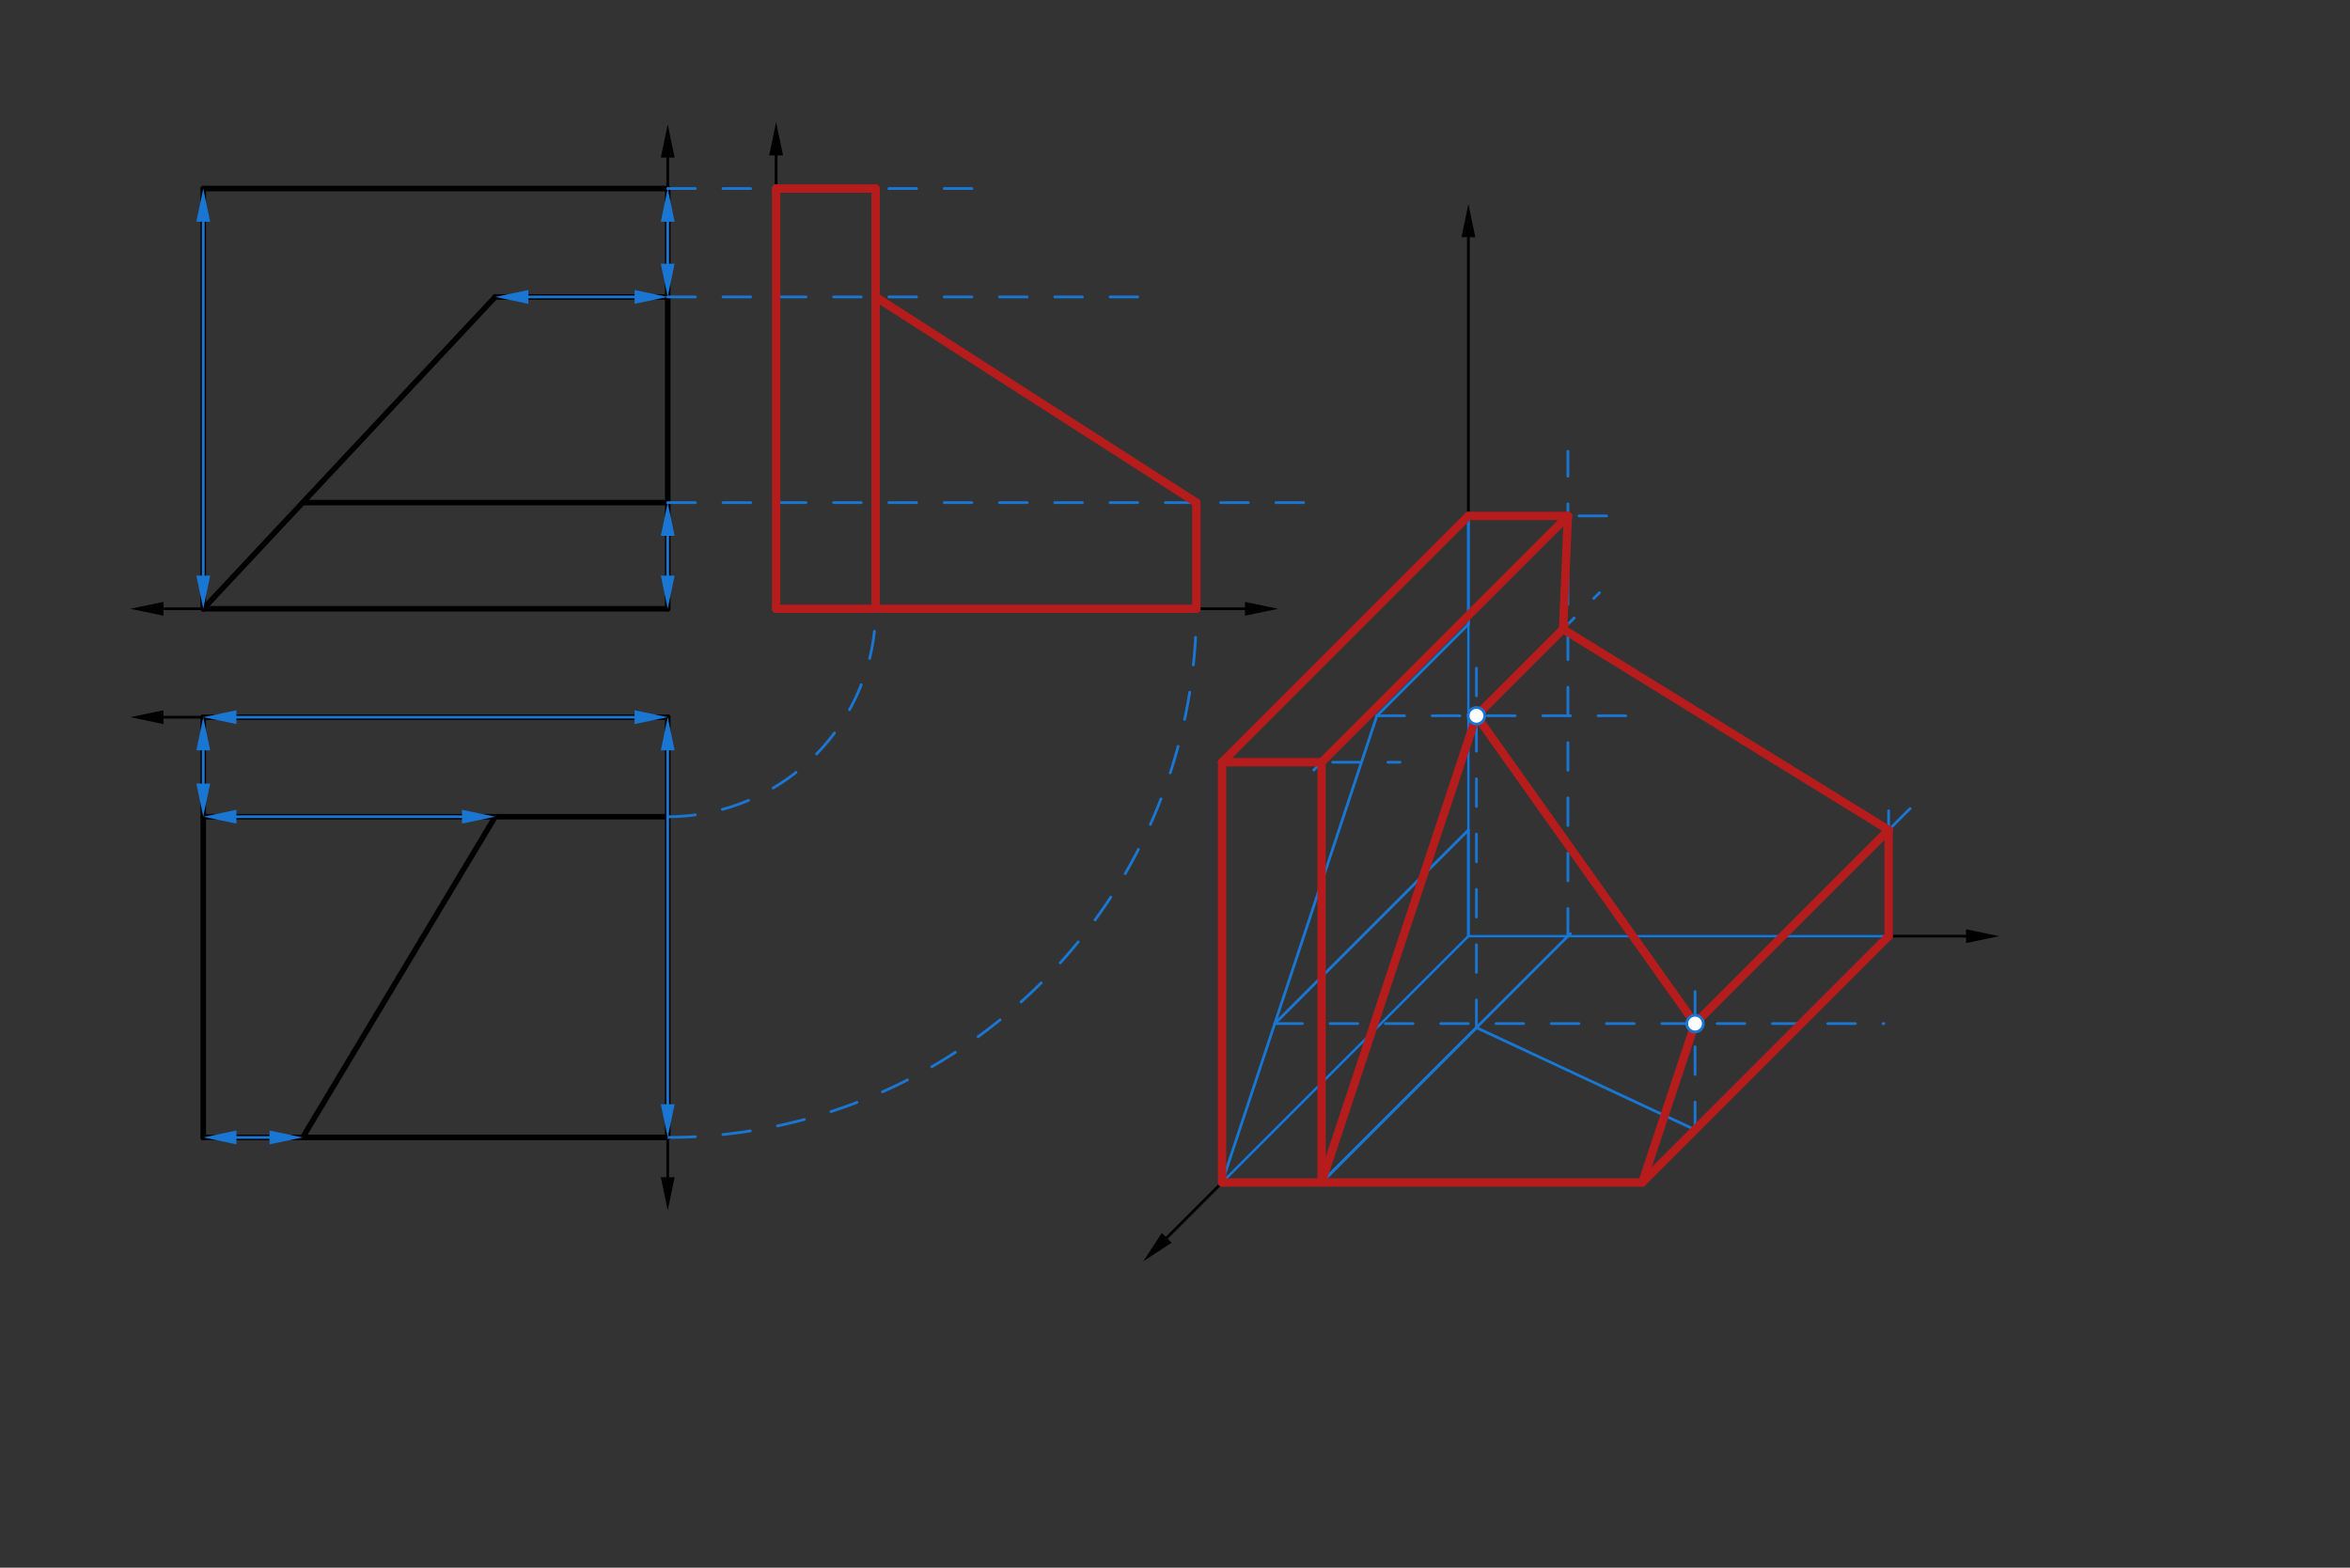 <svg xmlns="http://www.w3.org/2000/svg" class="svg--816" height="100%" preserveAspectRatio="xMidYMid meet" viewBox="0 0 850 567" width="100%"><rect x="0" y="0" width="850" height="567" fill="#333333" stroke="none"/><defs><marker id="marker-arrow" markerHeight="16" markerUnits="userSpaceOnUse" markerWidth="24" orient="auto-start-reverse" refX="24" refY="4" viewBox="0 0 24 8"><path d="M 0 0 L 24 4 L 0 8 z" stroke="inherit"></path></marker></defs><g class="aux-layer--949"></g><g class="main-layer--75a"><g class="element--733"><line stroke="#000000" stroke-dasharray="none" stroke-linecap="round" stroke-width="1" x1="531.12" x2="711.12" y1="338.59" y2="338.59"></line><path d="M723.12,338.59 l12,2.5 l0,-5 z" fill="#000000" stroke="#000000" stroke-width="0" transform="rotate(180, 723.12, 338.59)"></path></g><g class="element--733"><line stroke="#000000" stroke-dasharray="none" stroke-linecap="round" stroke-width="1" x1="531.12" x2="531.12" y1="338.59" y2="85.79"></line><path d="M531.12,73.79 l12,2.5 l0,-5 z" fill="#000000" stroke="#000000" stroke-width="0" transform="rotate(90, 531.12, 73.79)"></path></g><g class="element--733"><line stroke="#000000" stroke-dasharray="none" stroke-linecap="round" stroke-width="1" x1="531.12" x2="422.005" y1="338.59" y2="447.705"></line><path d="M413.52,456.19 l12,2.5 l0,-5 z" fill="#000000" stroke="#000000" stroke-width="0" transform="rotate(315, 413.52, 456.19)"></path></g><g class="element--733"><line stroke="#000000" stroke-dasharray="none" stroke-linecap="round" stroke-width="1" x1="280.72" x2="450.32" y1="220.19" y2="220.19"></line><path d="M462.32,220.19 l12,2.5 l0,-5 z" fill="#000000" stroke="#000000" stroke-width="0" transform="rotate(180, 462.32, 220.19)"></path></g><g class="element--733"><line stroke="#000000" stroke-dasharray="none" stroke-linecap="round" stroke-width="1" x1="280.72" x2="280.72" y1="220.19" y2="56.19"></line><path d="M280.72,44.19 l12,2.5 l0,-5 z" fill="#000000" stroke="#000000" stroke-width="0" transform="rotate(90, 280.72, 44.19)"></path></g><g class="element--733"><line stroke="#000000" stroke-dasharray="none" stroke-linecap="round" stroke-width="1" x1="241.52" x2="241.52" y1="220.19" y2="56.99"></line><path d="M241.52,44.99 l12,2.5 l0,-5 z" fill="#000000" stroke="#000000" stroke-width="0" transform="rotate(90, 241.52, 44.99)"></path></g><g class="element--733"><line stroke="#000000" stroke-dasharray="none" stroke-linecap="round" stroke-width="1" x1="241.52" x2="59.12" y1="259.39" y2="259.39"></line><path d="M47.12,259.39 l12,2.5 l0,-5 z" fill="#000000" stroke="#000000" stroke-width="0" transform="rotate(0, 47.12, 259.39)"></path></g><g class="element--733"><line stroke="#000000" stroke-dasharray="none" stroke-linecap="round" stroke-width="1" x1="241.52" x2="59.12" y1="220.19" y2="220.19"></line><path d="M47.12,220.19 l12,2.5 l0,-5 z" fill="#000000" stroke="#000000" stroke-width="0" transform="rotate(0, 47.12, 220.19)"></path></g><g class="element--733"><line stroke="#000000" stroke-dasharray="none" stroke-linecap="round" stroke-width="1" x1="241.52" x2="241.52" y1="259.39" y2="425.79"></line><path d="M241.52,437.79 l12,2.5 l0,-5 z" fill="#000000" stroke="#000000" stroke-width="0" transform="rotate(270, 241.52, 437.79)"></path></g><g class="element--733"><line stroke="#000000" stroke-dasharray="none" stroke-linecap="round" stroke-width="2" x1="73.52" x2="73.52" y1="220.19" y2="68.19"></line></g><g class="element--733"><line stroke="#000000" stroke-dasharray="none" stroke-linecap="round" stroke-width="2" x1="73.52" x2="241.52" y1="68.19" y2="68.19"></line></g><g class="element--733"><line stroke="#000000" stroke-dasharray="none" stroke-linecap="round" stroke-width="2" x1="241.52" x2="241.52" y1="68.19" y2="220.19"></line></g><g class="element--733"><line stroke="#000000" stroke-dasharray="none" stroke-linecap="round" stroke-width="2" x1="73.52" x2="241.52" y1="220.19" y2="220.19"></line></g><g class="element--733"><line stroke="#000000" stroke-dasharray="none" stroke-linecap="round" stroke-width="2" x1="73.52" x2="73.52" y1="259.39" y2="411.389"></line></g><g class="element--733"><line stroke="#000000" stroke-dasharray="none" stroke-linecap="round" stroke-width="2" x1="73.52" x2="241.52" y1="411.389" y2="411.389"></line></g><g class="element--733"><line stroke="#000000" stroke-dasharray="none" stroke-linecap="round" stroke-width="2" x1="241.52" x2="241.52" y1="411.389" y2="259.39"></line></g><g class="element--733"><line stroke="#000000" stroke-dasharray="none" stroke-linecap="round" stroke-width="2" x1="241.52" x2="73.52" y1="259.39" y2="259.39"></line></g><g class="element--733"><line stroke="#000000" stroke-dasharray="none" stroke-linecap="round" stroke-width="2" x1="241.52" x2="73.52" y1="295.39" y2="295.39"></line></g><g class="element--733"><line stroke="#000000" stroke-dasharray="none" stroke-linecap="round" stroke-width="2" x1="241.52" x2="179.12" y1="107.39" y2="107.39"></line></g><g class="element--733"><line stroke="#000000" stroke-dasharray="none" stroke-linecap="round" stroke-width="2" x1="179.12" x2="73.52" y1="107.39" y2="220.19"></line></g><g class="element--733"><line stroke="#000000" stroke-dasharray="none" stroke-linecap="round" stroke-width="2" x1="241.52" x2="109.493" y1="181.79" y2="181.79"></line></g><g class="element--733"><line stroke="#000000" stroke-dasharray="none" stroke-linecap="round" stroke-width="2" x1="179.12" x2="109.493" y1="295.39" y2="411.389"></line></g><g class="element--733"><line stroke="#1976D2" stroke-dasharray="none" stroke-linecap="round" stroke-width="1" x1="241.52" x2="241.52" y1="271.39" y2="399.389"></line><path d="M241.52,259.39 l12,2.5 l0,-5 z" fill="#1976D2" stroke="#1976D2" stroke-width="0" transform="rotate(90, 241.52, 259.39)"></path><path d="M241.52,411.389 l12,2.5 l0,-5 z" fill="#1976D2" stroke="#1976D2" stroke-width="0" transform="rotate(270, 241.52, 411.389)"></path></g><g class="element--733"><line stroke="#1976D2" stroke-dasharray="none" stroke-linecap="round" stroke-width="1" x1="531.12" x2="683.119" y1="338.59" y2="338.59"></line></g><g class="element--733"><line stroke="#1976D2" stroke-dasharray="none" stroke-linecap="round" stroke-width="1" x1="229.52" x2="85.52" y1="259.39" y2="259.39"></line><path d="M241.52,259.39 l12,2.5 l0,-5 z" fill="#1976D2" stroke="#1976D2" stroke-width="0" transform="rotate(180, 241.52, 259.39)"></path><path d="M73.52,259.39 l12,2.5 l0,-5 z" fill="#1976D2" stroke="#1976D2" stroke-width="0" transform="rotate(0, 73.52, 259.39)"></path></g><g class="element--733"><line stroke="#1976D2" stroke-dasharray="none" stroke-linecap="round" stroke-width="1" x1="531.12" x2="442.025" y1="338.59" y2="427.685"></line></g><g class="element--733"><line stroke="#1976D2" stroke-dasharray="none" stroke-linecap="round" stroke-width="1" x1="73.52" x2="73.52" y1="271.39" y2="283.39"></line><path d="M73.52,259.39 l12,2.5 l0,-5 z" fill="#1976D2" stroke="#1976D2" stroke-width="0" transform="rotate(90, 73.52, 259.39)"></path><path d="M73.52,295.39 l12,2.5 l0,-5 z" fill="#1976D2" stroke="#1976D2" stroke-width="0" transform="rotate(270, 73.52, 295.39)"></path></g><g class="element--733"><line stroke="#1976D2" stroke-dasharray="none" stroke-linecap="round" stroke-width="1" x1="442.025" x2="478.025" y1="427.685" y2="427.685"></line></g><g class="element--733"><line stroke="#1976D2" stroke-dasharray="none" stroke-linecap="round" stroke-width="1" x1="478.025" x2="568.028" y1="427.685" y2="337.682"></line></g><g class="element--733"><line stroke="#1976D2" stroke-dasharray="none" stroke-linecap="round" stroke-width="1" x1="683.119" x2="594.024" y1="338.59" y2="427.685"></line></g><g class="element--733"><line stroke="#1976D2" stroke-dasharray="none" stroke-linecap="round" stroke-width="1" x1="478.025" x2="594.024" y1="427.685" y2="427.685"></line></g><g class="element--733"><line stroke="#1976D2" stroke-dasharray="none" stroke-linecap="round" stroke-width="1" x1="85.52" x2="167.12" y1="295.39" y2="295.39"></line><path d="M73.52,295.39 l12,2.5 l0,-5 z" fill="#1976D2" stroke="#1976D2" stroke-width="0" transform="rotate(0, 73.52, 295.39)"></path><path d="M179.12,295.39 l12,2.5 l0,-5 z" fill="#1976D2" stroke="#1976D2" stroke-width="0" transform="rotate(180, 179.12, 295.39)"></path></g><g class="element--733"><line stroke="#1976D2" stroke-dasharray="none" stroke-linecap="round" stroke-width="1" x1="478.025" x2="534.027" y1="427.685" y2="371.683"></line></g><g class="element--733"><line stroke="#1976D2" stroke-dasharray="none" stroke-linecap="round" stroke-width="1" x1="85.52" x2="97.493" y1="411.389" y2="411.389"></line><path d="M73.52,411.389 l12,2.5 l0,-5 z" fill="#1976D2" stroke="#1976D2" stroke-width="0" transform="rotate(0, 73.52, 411.389)"></path><path d="M109.493,411.389 l12,2.5 l0,-5 z" fill="#1976D2" stroke="#1976D2" stroke-width="0" transform="rotate(180, 109.493, 411.389)"></path></g><g class="element--733"><line stroke="#1976D2" stroke-dasharray="none" stroke-linecap="round" stroke-width="1" x1="594.024" x2="613.102" y1="427.685" y2="408.608"></line></g><g class="element--733"><line stroke="#1976D2" stroke-dasharray="none" stroke-linecap="round" stroke-width="1" x1="534.027" x2="613.102" y1="371.683" y2="408.608"></line></g><g class="element--733"><line stroke="#1976D2" stroke-dasharray="none" stroke-linecap="round" stroke-width="1" x1="73.52" x2="73.52" y1="208.19" y2="80.19"></line><path d="M73.52,220.19 l12,2.5 l0,-5 z" fill="#1976D2" stroke="#1976D2" stroke-width="0" transform="rotate(270, 73.52, 220.19)"></path><path d="M73.52,68.19 l12,2.5 l0,-5 z" fill="#1976D2" stroke="#1976D2" stroke-width="0" transform="rotate(90, 73.52, 68.19)"></path></g><g class="element--733"><line stroke="#1976D2" stroke-dasharray="none" stroke-linecap="round" stroke-width="1" x1="531.12" x2="531.12" y1="338.59" y2="186.591"></line></g><g class="element--733"><line stroke="#1976D2" stroke-dasharray="none" stroke-linecap="round" stroke-width="1" x1="442.025" x2="442.025" y1="427.685" y2="275.686"></line></g><g class="element--733"><line stroke="#1976D2" stroke-dasharray="none" stroke-linecap="round" stroke-width="1" x1="442.025" x2="531.12" y1="275.686" y2="186.591"></line></g><g class="element--733"><line stroke="#1976D2" stroke-dasharray="none" stroke-linecap="round" stroke-width="1" x1="241.52" x2="241.52" y1="80.19" y2="95.39"></line><path d="M241.52,68.19 l12,2.5 l0,-5 z" fill="#1976D2" stroke="#1976D2" stroke-width="0" transform="rotate(90, 241.52, 68.19)"></path><path d="M241.52,107.39 l12,2.5 l0,-5 z" fill="#1976D2" stroke="#1976D2" stroke-width="0" transform="rotate(270, 241.52, 107.39)"></path></g><g class="element--733"><line stroke="#1976D2" stroke-dasharray="none" stroke-linecap="round" stroke-width="1" x1="531.12" x2="531.12" y1="186.591" y2="225.791"></line></g><g class="element--733"><line stroke="#1976D2" stroke-dasharray="none" stroke-linecap="round" stroke-width="1" x1="229.52" x2="191.12" y1="107.39" y2="107.39"></line><path d="M241.52,107.39 l12,2.5 l0,-5 z" fill="#1976D2" stroke="#1976D2" stroke-width="0" transform="rotate(180, 241.52, 107.39)"></path><path d="M179.12,107.39 l12,2.5 l0,-5 z" fill="#1976D2" stroke="#1976D2" stroke-width="0" transform="rotate(0, 179.12, 107.39)"></path></g><g class="element--733"><line stroke="#1976D2" stroke-dasharray="none" stroke-linecap="round" stroke-width="1" x1="531.12" x2="498.027" y1="225.791" y2="258.884"></line></g><g class="element--733"><line stroke="#1976D2" stroke-dasharray="none" stroke-linecap="round" stroke-width="1" x1="498.027" x2="442.025" y1="258.884" y2="427.685"></line></g><g class="element--733"><line stroke="#1976D2" stroke-dasharray="none" stroke-linecap="round" stroke-width="1" x1="241.52" x2="241.52" y1="208.19" y2="193.79"></line><path d="M241.52,220.19 l12,2.5 l0,-5 z" fill="#1976D2" stroke="#1976D2" stroke-width="0" transform="rotate(270, 241.52, 220.19)"></path><path d="M241.52,181.79 l12,2.5 l0,-5 z" fill="#1976D2" stroke="#1976D2" stroke-width="0" transform="rotate(90, 241.52, 181.79)"></path></g><g class="element--733"><line stroke="#1976D2" stroke-dasharray="none" stroke-linecap="round" stroke-width="1" x1="531.12" x2="531.12" y1="338.59" y2="300.189"></line></g><g class="element--733"><line stroke="#1976D2" stroke-dasharray="none" stroke-linecap="round" stroke-width="1" x1="531.12" x2="461.09" y1="300.189" y2="370.219"></line></g><g class="element--733"><line stroke="#1976D2" stroke-dasharray="10" stroke-linecap="round" stroke-width="1" x1="498.027" x2="595.4" y1="258.884" y2="258.884"></line></g><g class="element--733"><line stroke="#1976D2" stroke-dasharray="10" stroke-linecap="round" stroke-width="1" x1="534.027" x2="534.027" y1="371.683" y2="239.238"></line></g><g class="element--733"><line stroke="#1976D2" stroke-dasharray="10" stroke-linecap="round" stroke-width="1" x1="461.09" x2="681.4" y1="370.219" y2="370.219"></line></g><g class="element--733"><line stroke="#1976D2" stroke-dasharray="10" stroke-linecap="round" stroke-width="1" x1="613.102" x2="613.102" y1="408.608" y2="358.238"></line></g><g class="element--733"><line stroke="#B71C1C" stroke-dasharray="none" stroke-linecap="round" stroke-width="1" x1="534.027" x2="613.102" y1="258.884" y2="370.219"></line></g><g class="element--733"><line stroke="#B71C1C" stroke-dasharray="none" stroke-linecap="round" stroke-width="1" x1="613.102" x2="594.024" y1="370.219" y2="427.685"></line></g><g class="element--733"><line stroke="#1976D2" stroke-dasharray="10" stroke-linecap="round" stroke-width="1" x1="567.12" x2="567.12" y1="338.59" y2="192.238"></line></g><g class="element--733"><line stroke="#1976D2" stroke-dasharray="10" stroke-linecap="round" stroke-width="1" x1="534.027" x2="578.537" y1="258.884" y2="214.374"></line></g><g class="element--733"><line stroke="#B71C1C" stroke-dasharray="none" stroke-linecap="round" stroke-width="1" x1="534.027" x2="567.12" y1="258.884" y2="225.791"></line></g><g class="element--733"><line stroke="#1976D2" stroke-dasharray="10" stroke-linecap="round" stroke-width="1" x1="613.102" x2="691.742" y1="370.219" y2="291.579"></line></g><g class="element--733"><line stroke="#1976D2" stroke-dasharray="10" stroke-linecap="round" stroke-width="1" x1="683.119" x2="683.119" y1="338.59" y2="293.238"></line></g><g class="element--733"><line stroke="#B71C1C" stroke-dasharray="none" stroke-linecap="round" stroke-width="1" x1="613.102" x2="683.119" y1="370.219" y2="300.201"></line></g><g class="element--733"><line stroke="#B71C1C" stroke-dasharray="none" stroke-linecap="round" stroke-width="1" x1="683.119" x2="683.119" y1="300.201" y2="338.59"></line></g><g class="element--733"><line stroke="#B71C1C" stroke-dasharray="none" stroke-linecap="round" stroke-width="1" x1="683.119" x2="565.355" y1="300.201" y2="227.556"></line></g><g class="element--733"><line stroke="#B71C1C" stroke-dasharray="none" stroke-linecap="round" stroke-width="1" x1="534.027" x2="478.025" y1="258.884" y2="427.685"></line></g><g class="element--733"><line stroke="#1976D2" stroke-dasharray="10" stroke-linecap="round" stroke-width="1" x1="531.12" x2="581.4" y1="186.591" y2="186.591"></line></g><g class="element--733"><line stroke="#1976D2" stroke-dasharray="10" stroke-linecap="round" stroke-width="1" x1="567.12" x2="567.12" y1="192.238" y2="163.238"></line></g><g class="element--733"><line stroke="#1976D2" stroke-dasharray="10" stroke-linecap="round" stroke-width="1" x1="442.025" x2="506.4" y1="275.686" y2="275.686"></line></g><g class="element--733"><line stroke="#1976D2" stroke-dasharray="10" stroke-linecap="round" stroke-width="1" x1="567.12" x2="468.437" y1="186.591" y2="285.274"></line></g><g class="element--733"><line stroke="#B71C1C" stroke-dasharray="none" stroke-linecap="round" stroke-width="3" x1="442.025" x2="442.025" y1="275.686" y2="427.685"></line></g><g class="element--733"><line stroke="#B71C1C" stroke-dasharray="none" stroke-linecap="round" stroke-width="3" x1="442.025" x2="531.12" y1="275.686" y2="186.591"></line></g><g class="element--733"><line stroke="#B71C1C" stroke-dasharray="none" stroke-linecap="round" stroke-width="3" x1="531.12" x2="567.12" y1="186.591" y2="186.591"></line></g><g class="element--733"><line stroke="#B71C1C" stroke-dasharray="none" stroke-linecap="round" stroke-width="3" x1="567.12" x2="478.025" y1="186.591" y2="275.686"></line></g><g class="element--733"><line stroke="#B71C1C" stroke-dasharray="none" stroke-linecap="round" stroke-width="3" x1="478.025" x2="478.025" y1="275.686" y2="427.685"></line></g><g class="element--733"><line stroke="#B71C1C" stroke-dasharray="none" stroke-linecap="round" stroke-width="3" x1="442.025" x2="594.024" y1="427.685" y2="427.685"></line></g><g class="element--733"><line stroke="#B71C1C" stroke-dasharray="none" stroke-linecap="round" stroke-width="3" x1="594.024" x2="613.102" y1="427.685" y2="370.219"></line></g><g class="element--733"><line stroke="#B71C1C" stroke-dasharray="none" stroke-linecap="round" stroke-width="3" x1="613.102" x2="683.119" y1="370.219" y2="300.201"></line></g><g class="element--733"><line stroke="#B71C1C" stroke-dasharray="none" stroke-linecap="round" stroke-width="3" x1="683.119" x2="683.119" y1="300.201" y2="338.59"></line></g><g class="element--733"><line stroke="#B71C1C" stroke-dasharray="none" stroke-linecap="round" stroke-width="3" x1="683.119" x2="594.024" y1="338.59" y2="427.685"></line></g><g class="element--733"><line stroke="#B71C1C" stroke-dasharray="none" stroke-linecap="round" stroke-width="3" x1="613.102" x2="534.027" y1="370.219" y2="258.884"></line></g><g class="element--733"><line stroke="#B71C1C" stroke-dasharray="none" stroke-linecap="round" stroke-width="3" x1="534.027" x2="478.025" y1="258.884" y2="427.685"></line></g><g class="element--733"><line stroke="#B71C1C" stroke-dasharray="none" stroke-linecap="round" stroke-width="3" x1="534.027" x2="565.355" y1="258.884" y2="227.556"></line></g><g class="element--733"><line stroke="#B71C1C" stroke-dasharray="none" stroke-linecap="round" stroke-width="3" x1="565.355" x2="683.119" y1="227.556" y2="300.201"></line></g><g class="element--733"><line stroke="#B71C1C" stroke-dasharray="none" stroke-linecap="round" stroke-width="3" x1="567.12" x2="565.355" y1="186.591" y2="227.556"></line></g><g class="element--733"><line stroke="#B71C1C" stroke-dasharray="none" stroke-linecap="round" stroke-width="3" x1="442.025" x2="478.025" y1="275.686" y2="275.686"></line></g><g class="element--733"><line stroke="#1976D2" stroke-dasharray="10" stroke-linecap="round" stroke-width="1" x1="241.52" x2="357.4" y1="68.19" y2="68.19"></line></g><g class="element--733"><line stroke="#1976D2" stroke-dasharray="10" stroke-linecap="round" stroke-width="1" x1="241.52" x2="417.4" y1="107.39" y2="107.39"></line></g><g class="element--733"><line stroke="#1976D2" stroke-dasharray="10" stroke-linecap="round" stroke-width="1" x1="241.52" x2="477.4" y1="181.79" y2="181.79"></line></g><g class="element--733"><path d="M 241.52 295.39 A 75.2 75.2 0 0 0 316.72 220.19" fill="none" stroke="#1976D2" stroke-dasharray="10" stroke-linecap="round" stroke-width="1"></path></g><g class="element--733"><path d="M 241.52 411.389 A 191.199 191.199 0 0 0 432.719 220.19" fill="none" stroke="#1976D2" stroke-dasharray="10" stroke-linecap="round" stroke-width="1"></path></g><g class="element--733"><line stroke="#B71C1C" stroke-dasharray="none" stroke-linecap="round" stroke-width="3" x1="280.72" x2="280.72" y1="68.19" y2="220.19"></line></g><g class="element--733"><line stroke="#B71C1C" stroke-dasharray="none" stroke-linecap="round" stroke-width="3" x1="280.72" x2="432.719" y1="220.19" y2="220.19"></line></g><g class="element--733"><line stroke="#B71C1C" stroke-dasharray="none" stroke-linecap="round" stroke-width="3" x1="432.719" x2="432.719" y1="220.19" y2="181.79"></line></g><g class="element--733"><line stroke="#B71C1C" stroke-dasharray="none" stroke-linecap="round" stroke-width="3" x1="316.72" x2="316.72" y1="220.19" y2="68.19"></line></g><g class="element--733"><line stroke="#B71C1C" stroke-dasharray="none" stroke-linecap="round" stroke-width="3" x1="280.72" x2="316.72" y1="68.19" y2="68.19"></line></g><g class="element--733"><line stroke="#B71C1C" stroke-dasharray="none" stroke-linecap="round" stroke-width="3" x1="316.72" x2="432.719" y1="107.39" y2="181.79"></line></g><g class="element--733"><circle cx="534.027" cy="258.884" r="3" stroke="#1976D2" stroke-width="1" fill="#ffffff"></circle>}</g><g class="element--733"><circle cx="613.102" cy="370.219" r="3" stroke="#1976D2" stroke-width="1" fill="#ffffff"></circle>}</g></g><g class="snaps-layer--ac6"></g><g class="temp-layer--52d"></g></svg>
